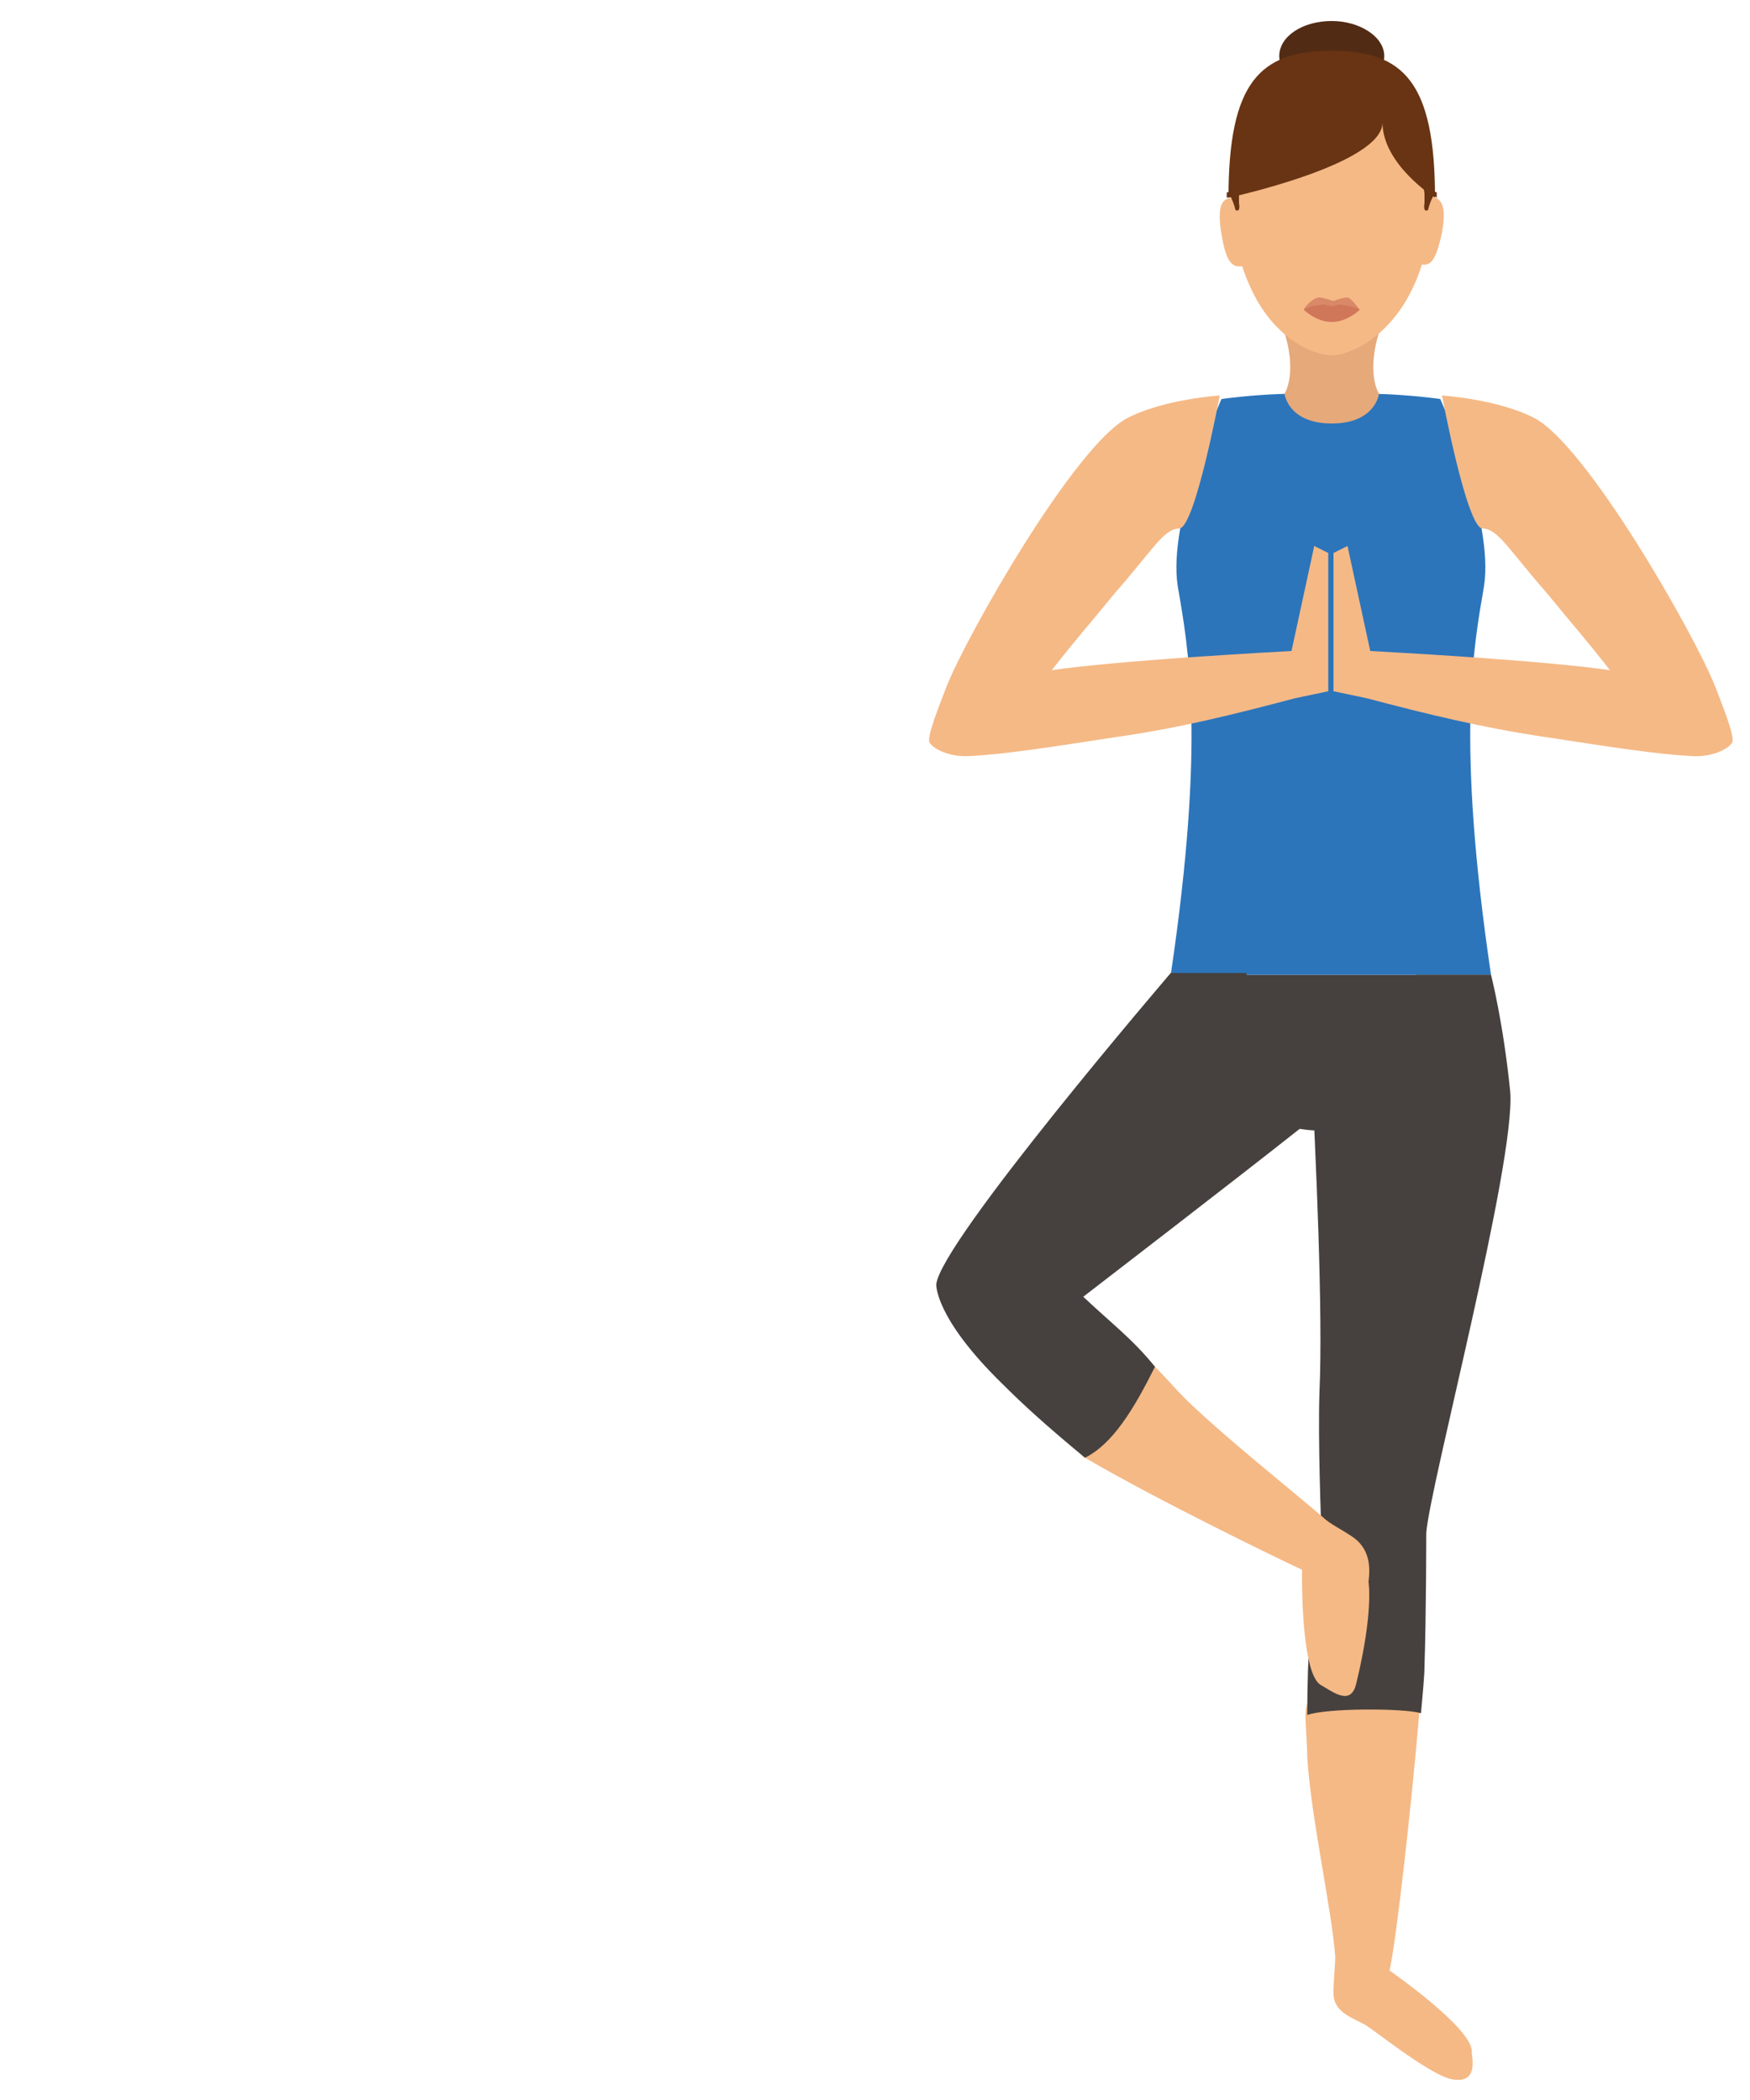 <?xml version="1.0" encoding="utf-8"?>
<!-- Generator: Adobe Illustrator 23.0.1, SVG Export Plug-In . SVG Version: 6.00 Build 0)  -->
<svg version="1.1" id="Capa_1" xmlns="http://www.w3.org/2000/svg" xmlns:xlink="http://www.w3.org/1999/xlink" x="0px" y="0px"
	 viewBox="0 0 100 120" style="enable-background:new 0 0 100 120;" xml:space="preserve">
<g>
	<path style="fill:#46413E;" d="M66.9,55.7l0.4,6.7c0,0,5.6,2.2,8,2.2c2.4,0,9.5-2.2,9.5-2.2l0.4-6.7H66.9z M66.9,55.7"/>
	<path style="fill:#2C75BB;" d="M84.8,33.5c0.6-3.8-2.5-10.7-2.5-10.7c-1.5-0.2-3-0.3-4.2-0.3H74c-1.2,0-2.7,0.1-4.2,0.3
		c0,0-3.1,6.9-2.5,10.7c0.6,3.5,1.6,8.7-0.4,22.2h18.3C83.2,42.2,84.2,37,84.8,33.5L84.8,33.5z M84.8,33.5"/>
	<path style="fill:#E6A97A;" d="M78.9,18.7h-5.6c0.9,2.6,0.1,3.8,0.1,3.8s0.2,1.7,2.7,1.7c2.5,0,2.7-1.7,2.7-1.7S78,21.3,78.9,18.7
		L78.9,18.7z M78.9,18.7"/>
	<path style="fill:#F5B986;" d="M81.8,11c0-6.6-2.6-8.2-5.7-8.2c-3.2,0-5.7,1.5-5.7,8.2c0,2.2,0.4,4,1,5.3c1.3,3,3.6,4,4.7,4
		c1.1,0,3.4-1.1,4.7-4C81.4,15,81.8,13.3,81.8,11L81.8,11z M81.8,11"/>
	<path style="fill:#D98968;" d="M77.7,17.7c0,0-0.7,0.4-1.6,0.4c-0.9,0-1.6-0.4-1.6-0.4c0-0.1,0.5-0.7,0.9-0.7
		c0.2,0,0.8,0.2,0.8,0.2s0.5-0.2,0.8-0.2C77.2,17,77.7,17.7,77.7,17.7L77.7,17.7z M77.7,17.7"/>
	<path style="fill:#D17759;" d="M77.7,17.7c0,0-0.7,0.7-1.6,0.7c-0.9,0-1.6-0.7-1.6-0.7s0.2-0.2,1.1-0.3c0.2,0,0.4,0.1,0.5,0.1
		c0.1,0,0.3-0.1,0.4-0.1C77.5,17.5,77.7,17.7,77.7,17.7L77.7,17.7z M77.7,17.7"/>
	<path style="fill:#522B15;" d="M79.1,3.2c0,1.1-1.3,2-3,2c-1.7,0-3-0.9-3-2c0-1.1,1.3-2,3-2C77.7,1.2,79.1,2.1,79.1,3.2L79.1,3.2z
		 M79.1,3.2"/>
	<path style="fill:#683413;" d="M82,11.3c0-6.6-1.8-8.4-5.9-8.4s-5.9,1.8-5.9,8.4c0,0,8.8-1.9,8.8-4.3C79,9.4,82,11.3,82,11.3
		L82,11.3z M82,11.3"/>
	<path style="fill:#F5B986;" d="M69.8,13.4c0.3,1.8,0.7,1.9,1.3,1.8l-0.6-3.9C69.9,11.3,69.5,11.6,69.8,13.4L69.8,13.4z M69.8,13.4"
		/>
	<path style="fill:#F5B986;" d="M81.7,11.2l-0.6,3.9c0.6,0.1,0.9,0,1.3-1.8C82.7,11.6,82.3,11.3,81.7,11.2L81.7,11.2z M81.7,11.2"/>
	<path style="fill:#683413;" d="M70.8,11.6c0-0.2,0-0.4,0-0.5c0-0.2,0-0.3,0-0.3L70.1,11v0.3c0,0,0.1,0,0.2-0.1h0
		c0.1,0.2,0.2,0.4,0.3,0.8C70.6,12,70.9,12.2,70.8,11.6L70.8,11.6z M70.8,11.6"/>
	<path style="fill:#683413;" d="M81.4,11.1c0,0.1,0,0.3,0,0.5c-0.1,0.6,0.2,0.4,0.2,0.4c0.1-0.4,0.2-0.6,0.3-0.8
		c0.1,0,0.2,0.1,0.2,0.1V11l-0.7-0.3C81.3,10.7,81.4,10.9,81.4,11.1"/>
	<path style="fill:#F5B986;" d="M82.9,118.8c-1.3-0.3-4.5-2.9-4.9-3.1c-0.7-0.4-1.8-0.7-1.8-1.8c0-0.8,0.1-1.6,0.1-2.1
		c-0.2-2.7-1.4-8-1.6-11.4c0-0.8-0.1-1.6-0.1-2.4c0-3.3,6.7-1.3,6.5-0.1c-0.4,4.8-1.3,13-1.7,14.7c0,0,4.9,3.4,4.7,4.7
		C84.2,118,84.3,119.1,82.9,118.8L82.9,118.8z M82.9,118.8"/>
	<path style="fill:#46413E;" d="M75.5,87.3c-0.6,3.8-0.8,7.4-0.8,10.7c1.1-0.4,5.5-0.4,6.5-0.1c0.1-1.2,0.2-2.1,0.2-2.7
		c0.1-3,0.1-7.6,0.1-7.6c0.2-2.7,5.1-21.1,4.8-25.2c-0.4-4-1.1-6.7-1.1-6.7h-4.3c-0.9,2.6-5.5,2-6,4.7c0.3,5.8,0.7,14.6,0.5,19.1
		C75.3,82.2,75.5,87.3,75.5,87.3L75.5,87.3z M75.5,87.3"/>
	<path style="fill:#F5B986;" d="M77.5,96.2c1-4.1,0.7-5.8,0.7-5.8c0.1-0.8,0.1-1.8-0.8-2.5c-0.7-0.5-1.4-0.8-1.8-1.2
		c-2.1-1.8-5.4-4.4-7.8-6.7c-0.7-0.7-1.1-1.2-1.8-1.9c-2.2-2.4-5.1,4.7-4,5.2c4.1,2.4,10.9,5.7,12.4,6.4c0,0-0.1,6,1.1,6.6
		C76.2,96.7,77.2,97.5,77.5,96.2L77.5,96.2z M77.5,96.2"/>
	<path style="fill:#46413E;" d="M61.9,74.1c1.7,1.6,2.8,2.4,4.1,4c-1.2,2.4-2.4,4.4-4,5.2c-2.3-1.9-3.6-3.1-4.7-4.2
		c-3.9-3.8-3.8-5.7-3.8-5.7c0.2-2.4,13.4-17.8,13.4-17.8h4.3c0.9,2.6,4.1,2,4.6,4.7c0,0,0.8,2.5-1.4,4.1
		C71,67.1,61.9,74.1,61.9,74.1L61.9,74.1z M61.9,74.1"/>
	<path style="fill:#F5B986;" d="M76.2,31.6l0,7.9l1.9,0.4c3.4,0.9,6.7,1.7,10.1,2.2c3.9,0.6,6.5,1,8.4,1.1c1.2,0.1,2.2-0.4,2.4-0.8
		c0.1-0.4-0.5-1.9-1-3.2c-1.2-3-7.3-13.7-10.3-15.3c-2.1-1.1-5.3-1.3-5.3-1.3s1.4,7.5,2.3,7.6c0.9,0,1.5,1.2,3.7,3.7
		c1.3,1.6,2.2,2.6,3.6,4.4c0,0-2.8-0.5-13.7-1.1l-1.3-6L76.2,31.6z M76.2,31.6"/>
	<path style="fill:#F5B986;" d="M75.9,31.6v7.9L74,39.9c-3.4,0.9-6.6,1.7-10.1,2.2c-3.9,0.6-6.5,1-8.4,1.1c-1.2,0.1-2.2-0.4-2.4-0.8
		c-0.1-0.4,0.5-1.9,1-3.2c1.2-3,7.3-13.7,10.3-15.3c2.1-1.1,5.3-1.3,5.3-1.3s-1.4,7.5-2.3,7.6c-0.9,0-1.5,1.2-3.7,3.7
		c-1.3,1.6-2.2,2.6-3.6,4.4c0,0,2.8-0.5,13.7-1.1l1.3-6L75.9,31.6z M75.9,31.6"/>
</g>
</svg>

